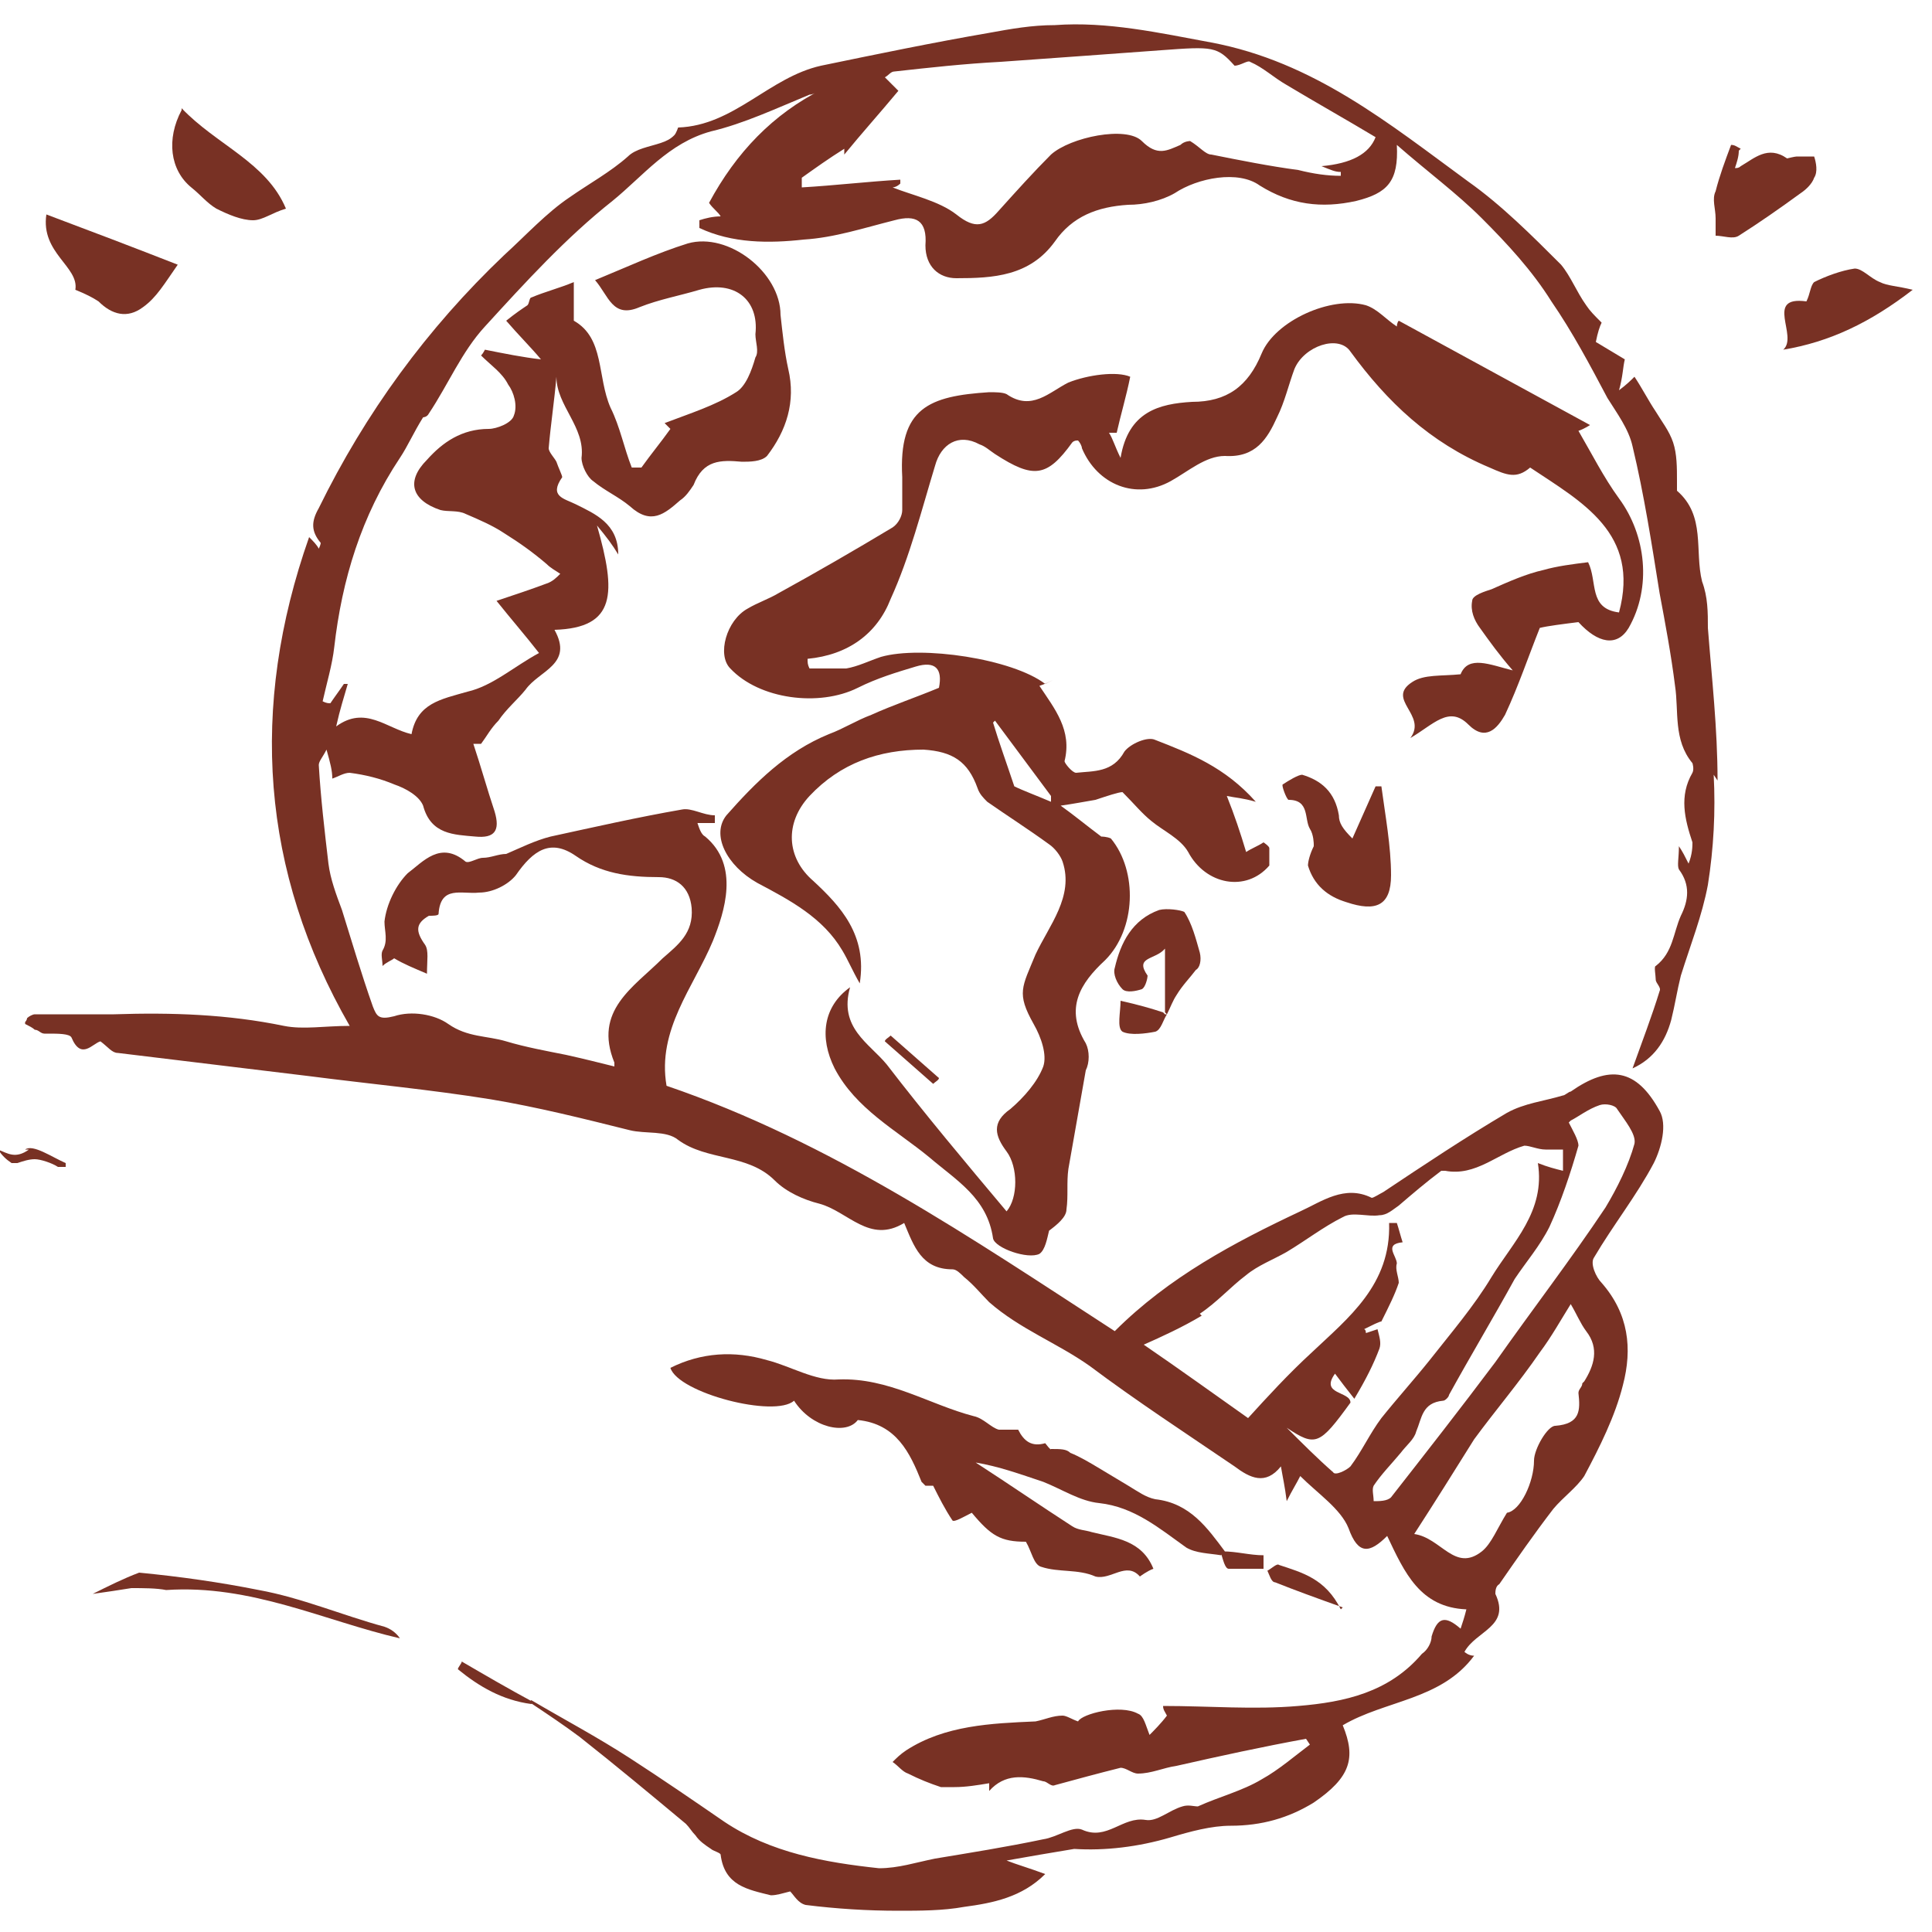 <?xml version="1.0" encoding="UTF-8"?>
<svg xmlns="http://www.w3.org/2000/svg" version="1.1" viewBox="0 0 100 100">
  <defs>
    <style>
      .cls-1 {
        fill: #783124;
      }
    </style>
  </defs>
  <!-- Generator: Adobe Illustrator 28.7.1, SVG Export Plug-In . SVG Version: 1.2.0 Build 142)  -->
  <g>
    <g id="Capa_1">
      <g>
        <path class="cls-1" d="M88.9,40.4c0-2.7-.3-5.3-.5-7.9,0-.8,0-1.6-.3-2.4-.4-1.6.2-3.4-1.3-4.7,0,0,0-.3,0-.5,0-.7,0-1.4-.2-2-.2-.6-.6-1.1-.9-1.6,0,0,0,0,0,0-.4-.6-.7-1.2-1.1-1.8-.2.2-.4.4-.8.7.2-.7.2-1.2.3-1.6-.5-.3-1-.6-1.5-.9.1-.5.2-.8.3-1-.4-.4-.6-.6-.8-.9-.5-.7-.8-1.5-1.3-2.1-1.5-1.5-3.1-3.1-4.8-4.3-4.1-3-8-6.2-13.3-7.2-2.7-.5-5.4-1.1-8.1-.9-1.2,0-2.3.2-3.4.4-2.9.5-5.8,1.1-8.7,1.7-2.7.6-4.5,3.1-7.4,3.2,0,0-.1.3-.2.4-.2.2-.4.3-.7.4-.6.2-1.3.3-1.7.7-.9.8-2,1.4-3,2.1-1.2.8-2.3,2-3.4,3-4,3.8-7.2,8.2-9.6,13.1-.4.7-.4,1.2.1,1.8,0,0,0,.1-.1.3-.1-.2-.3-.4-.5-.6-3.1,8.8-2.5,17.3,2.1,25.3-1.3,0-2.4.2-3.4,0-2.9-.6-5.8-.7-8.8-.6-1.2,0-2.3,0-3.5,0-.2,0-.4,0-.6,0-.1,0-.3.1-.4.2,0,0,0,.1-.1.2,0,0,0,0,0,0,0,0,0,0,0,.1.2.1.4.2.5.3.2,0,.3.2.5.2,0,0,0,0,0,0,0,0,.1,0,.2,0,0,0,0,0,0,0,.5,0,1.1,0,1.2.2.5,1.2,1.1.3,1.5.2.4.3.6.6.9.6,3.3.4,6.6.8,9.9,1.2,3.1.4,6.3.7,9.4,1.2,2.4.4,4.8,1,7.2,1.6.8.2,1.9,0,2.5.5,1.5,1.1,3.6.7,5,2.1.6.6,1.5,1,2.3,1.2,1.5.4,2.6,2.1,4.4,1,.5,1.2.9,2.4,2.5,2.4.2,0,.4.2.6.4.5.4.9.9,1.3,1.3,1.6,1.4,3.5,2.1,5.2,3.3,2.4,1.8,5,3.5,7.5,5.2.8.6,1.6,1,2.4,0,.1.6.2,1,.3,1.8.3-.6.5-.9.7-1.3.9.9,2.1,1.7,2.5,2.7.5,1.4,1.1,1.3,2,.4.9,1.9,1.7,3.7,4.1,3.8-.1.4-.2.7-.3,1-.8-.7-1.2-.6-1.5.4,0,.3-.2.7-.5.9-1.7,2-4,2.5-6.4,2.7-2.3.2-4.6,0-7,0,0,.2.1.3.2.5-.3.4-.7.8-.9,1-.2-.5-.3-1-.6-1.1-.9-.5-2.9,0-3.1.4-.3-.1-.6-.3-.8-.3-.5,0-.9.2-1.4.3-2.3.1-4.7.2-6.7,1.5-.3.2-.5.4-.7.6.3.2.5.5.8.6.6.3,1.1.5,1.7.7.2,0,.5,0,.7,0,.6,0,1.2-.1,1.8-.2,0,.1,0,.3,0,.4.8-.9,1.8-.8,2.8-.5.2,0,.4.3.6.2,1.1-.3,2.2-.6,3.4-.9.3,0,.6.3.9.3.7,0,1.3-.3,2-.4,2.2-.5,4.5-1,6.7-1.4l.2.3c-.8.6-1.6,1.3-2.5,1.8-1,.6-2.2.9-3.3,1.4-.2,0-.5-.1-.8,0-.7.2-1.3.8-1.9.7-1.2-.2-2,1.1-3.3.5-.5-.2-1.3.4-2,.5-1.9.4-3.8.7-5.6,1-1,.2-1.9.5-2.9.5-2.8-.3-5.6-.8-8-2.4-1.6-1.1-3.2-2.2-4.9-3.3-1.7-1.1-3.4-2-5.1-3,0,0,0,0-.1.1.9.6,1.8,1.2,2.6,1.8,1.9,1.5,3.7,3,5.5,4.5.2.2.3.4.5.6.2.3.5.5.8.7.1.1.5.2.5.3.2,1.6,1.4,1.8,2.6,2.1.3,0,.6-.1,1-.2.2.2.4.6.8.7,1.6.2,3.2.3,4.8.3,1.1,0,2.3,0,3.4-.2,1.5-.2,3-.5,4.2-1.7-.8-.3-1.5-.5-2-.7,1.1-.2,2.3-.4,3.5-.6,1.6.1,3.3-.1,5-.6,1-.3,2.1-.6,3.1-.6,1.6,0,3-.4,4.3-1.2,1.9-1.3,2.2-2.3,1.5-4,2.2-1.3,5.1-1.3,6.8-3.6-.3,0-.5-.2-.5-.2.6-1.1,2.4-1.3,1.6-3,0-.1,0-.4.2-.5.9-1.3,1.8-2.6,2.8-3.9.5-.6,1.2-1.1,1.6-1.7.8-1.5,1.6-3.1,2-4.7.5-1.9.3-3.7-1.1-5.3-.3-.3-.6-1-.4-1.3,1-1.7,2.2-3.2,3.1-4.9.4-.8.7-2,.3-2.7-1.2-2.2-2.6-2.4-4.6-1-.1,0-.3.2-.4.2-1,.3-2,.4-2.9.9-2.2,1.3-4.3,2.7-6.4,4.1-.2.1-.5.3-.6.3-1.4-.7-2.6.2-3.7.7-3.4,1.6-6.8,3.4-9.6,6.2-7.4-4.8-14.7-9.8-23.2-12.7-.5-2.9,1.4-5.1,2.4-7.5.6-1.5,1.4-3.9-.4-5.4-.2-.1-.3-.4-.4-.7.4,0,.6,0,.9,0,0-.1,0-.3,0-.4-.6,0-1.2-.4-1.7-.3-2.3.4-4.5.9-6.8,1.4-.8.2-1.6.6-2.3.9-.4,0-.8.2-1.2.2-.3,0-.7.3-.9.2-1.3-1.1-2.2,0-3,.6-.6.6-1.1,1.6-1.2,2.5,0,.5.2,1-.1,1.5-.1.2,0,.5,0,.8.2-.2.5-.3.6-.4.5.3,1,.5,1.7.8,0-.7.1-1.2-.1-1.5-.5-.7-.5-1.1.2-1.5.2,0,.5,0,.5-.1.1-1.5,1.2-1,2.1-1.1.7,0,1.5-.4,1.9-.9.9-1.3,1.8-1.9,3.1-1,1.3.9,2.7,1.1,4.3,1.1.9,0,1.6.5,1.7,1.6.1,1.3-.7,1.9-1.5,2.6-1.5,1.5-3.6,2.7-2.5,5.4,0,0,0,.1,0,.2-.8-.2-1.6-.4-2.5-.6-1-.2-2.1-.4-3.1-.7-1-.3-2-.2-3-.9-.7-.5-1.9-.7-2.8-.4-.8.2-.9,0-1.1-.5-.6-1.7-1.1-3.4-1.6-5-.3-.8-.6-1.6-.7-2.4-.2-1.7-.4-3.4-.5-5.1,0-.2.2-.4.4-.8.2.7.3,1.1.3,1.5.3-.1.6-.3.9-.3.8.1,1.6.3,2.3.6.6.2,1.3.6,1.5,1.1.4,1.5,1.6,1.5,2.7,1.6,1,.1,1.3-.3,1-1.3-.4-1.2-.7-2.3-1.1-3.5.1,0,.2,0,.4,0,.3-.4.5-.8.9-1.2.4-.6,1-1.1,1.4-1.6.7-1,2.5-1.3,1.5-3.1,3.2-.1,3.2-1.9,2.2-5.4.5.6.8,1,1.1,1.5,0-1.6-1.2-2.1-2.2-2.6-.6-.3-1.4-.4-.7-1.4,0-.1-.2-.5-.3-.8-.1-.2-.4-.5-.4-.7.1-1.2.3-2.5.4-3.7,0,0,0,0,0,0,0,1.5,1.5,2.6,1.3,4.2,0,.4.3,1,.6,1.2.6.5,1.3.8,1.9,1.3,1.1,1,1.8.4,2.6-.3.3-.2.5-.5.7-.8.5-1.3,1.4-1.3,2.5-1.2.4,0,1,0,1.3-.3,1-1.3,1.5-2.8,1.1-4.5-.2-.9-.3-1.9-.4-2.8,0-2.2-2.7-4.3-4.8-3.7-1.6.5-3.1,1.2-4.8,1.9.7.8.9,2,2.3,1.4,1-.4,2.1-.6,3.1-.9,1.8-.5,3.1.5,2.9,2.3,0,.4.2.9,0,1.2-.2.7-.5,1.5-1,1.8-1.1.7-2.4,1.1-3.7,1.6l.3.3c-.5.7-1,1.3-1.5,2-.2,0-.3,0-.5,0-.4-1-.6-2.1-1.1-3.1-.7-1.6-.3-3.6-1.9-4.5v-2c-.7.3-1.5.5-2.2.8-.1,0-.1.3-.2.4-.3.2-.6.4-1.1.8.6.7,1.3,1.4,1.8,2-.9-.1-1.9-.3-2.9-.5,0,0-.1.2-.2.3.5.5,1.1.9,1.4,1.5.3.4.5,1.1.3,1.6-.1.4-.9.7-1.3.7-1.4,0-2.4.7-3.2,1.6-1.1,1.1-.8,2.1.7,2.6.4.1.9,0,1.3.2.7.3,1.4.6,2,1,.8.5,1.5,1,2.2,1.6.2.2.4.3.7.5-.2.2-.4.4-.7.5-.8.3-1.7.6-2.6.9.8,1,1.5,1.8,2.2,2.7-1.3.7-2.4,1.7-3.7,2-1.4.4-2.6.6-2.9,2.2-1.3-.3-2.4-1.5-3.9-.4.2-.9.4-1.5.6-2.2,0,0-.1,0-.2,0-.2.3-.5.7-.7,1-.1,0-.2,0-.4-.1.2-.9.5-1.9.6-2.8.4-3.5,1.4-6.8,3.4-9.8.4-.6.7-1.3,1.2-2.1,0,0,.2,0,.3-.2,1-1.5,1.7-3.2,2.9-4.5,2.1-2.3,4.2-4.6,6.6-6.5,1.6-1.3,2.9-3,5.1-3.6,1.7-.4,3.4-1.2,5.1-1.9.2,0,.5-.2.7-.3-2.6,1.3-4.5,3.3-5.9,5.9.2.3.5.5.6.7-.4,0-.8.1-1.1.2,0,.1,0,.2,0,.4,1.7.8,3.6.8,5.4.6,1.6-.1,3.1-.6,4.7-1,1.1-.3,1.7,0,1.6,1.3,0,1.1.7,1.7,1.6,1.7,1.9,0,3.8-.1,5.1-1.9.9-1.3,2.2-1.8,3.8-1.9.8,0,1.7-.2,2.4-.6,1.2-.8,3.3-1.2,4.4-.4,1.6,1,3.2,1.2,5,.8,1.6-.4,2.2-1,2.1-2.9,1.6,1.4,3.1,2.5,4.4,3.8,1.3,1.3,2.6,2.7,3.6,4.3,1.1,1.6,2,3.3,2.9,5,.5.8,1.1,1.6,1.3,2.5.6,2.5,1,5.1,1.4,7.6.3,1.6.6,3.2.8,4.8.2,1.3-.1,2.8.9,4,0,0,.1.3,0,.5-.7,1.2-.4,2.4,0,3.6,0,.2,0,.6-.2,1.1-.2-.4-.3-.6-.5-.9,0,.6-.1,1,0,1.2.6.8.5,1.6.1,2.4-.4.9-.4,1.9-1.3,2.6-.1,0,0,.5,0,.7,0,.2.3.4.2.6-.4,1.3-.9,2.6-1.4,4,1.1-.5,1.7-1.4,2-2.5.2-.8.3-1.5.5-2.3.5-1.6,1.1-3.1,1.4-4.7.3-1.9.4-3.8.3-5.7ZM81.9,71.6c0,.2-.2.3-.2.5.1.9.1,1.6-1.2,1.7-.4,0-1.1,1.2-1.1,1.8,0,1.1-.7,2.6-1.4,2.7-.5.8-.8,1.6-1.3,2-1.4,1.1-2.1-.7-3.5-.9,1.1-1.7,2.1-3.3,3.1-4.9,1.1-1.5,2.3-2.9,3.4-4.5.6-.8,1.1-1.7,1.6-2.5.3.5.5,1,.8,1.4.7.9.4,1.8-.1,2.6ZM81.3,58c.4-.2.9-.6,1.5-.8.3-.1.8,0,.9.2.4.6,1,1.3.9,1.8-.3,1.1-.9,2.3-1.5,3.3-1.8,2.7-3.8,5.3-5.7,8-1.8,2.4-3.6,4.7-5.4,7-.2.2-.6.2-.9.2,0-.3-.1-.6,0-.8.4-.6.9-1.1,1.4-1.7.3-.4.7-.7.8-1.1.3-.7.3-1.5,1.4-1.6.1,0,.3-.2.3-.3,1.1-2,2.3-4,3.4-6,.6-.9,1.3-1.7,1.8-2.7.6-1.3,1.1-2.8,1.5-4.2,0-.3-.3-.8-.5-1.2ZM62.1,68c.9-.6,1.6-1.4,2.4-2,.6-.5,1.4-.8,2.1-1.2,1-.6,1.9-1.3,2.9-1.8.5-.3,1.3,0,1.9-.1.4,0,.7-.3,1-.5.7-.6,1.4-1.2,2.2-1.8,0,0,.2,0,.2,0,1.6.3,2.7-.9,4.1-1.3.3,0,.7.2,1.1.2.3,0,.5,0,.9,0v1.1c-.4-.1-.8-.2-1.3-.4.4,2.5-1.3,4.1-2.4,5.9-.9,1.5-2.1,2.9-3.2,4.3-.8,1-1.7,2-2.5,3-.6.8-1,1.7-1.6,2.5-.2.2-.8.5-.9.3-.8-.7-1.6-1.5-2.4-2.3,1.5,1,1.7.9,3.3-1.3,0-.6-1.6-.4-.8-1.5.3.4.6.8,1,1.3.6-1,1-1.8,1.3-2.6.1-.3,0-.6-.1-1l-.6.2c0,0,0-.2-.1-.2.4-.2.8-.4.9-.4.4-.8.7-1.4.9-2,0-.3-.2-.7-.1-1,0-.4-.7-1,.3-1.1-.1-.3-.2-.7-.3-1-.1,0-.3,0-.4,0,.1,3.2-2.1,4.9-4,6.7-1.2,1.1-2.3,2.3-3.3,3.4-1.7-1.2-3.5-2.5-5.4-3.8.9-.4,2-.9,3-1.5ZM68.4,8.6c.5.2.7.3,1,.3,0,0,0,.2,0,.2-.7,0-1.4-.1-2.2-.3-1.5-.2-3-.5-4.5-.8-.3,0-.6-.4-1.1-.7,0,0-.3,0-.5.2-.7.3-1.2.6-2-.2-.8-.8-3.7-.2-4.7.7-.9.9-1.8,1.9-2.7,2.9-.7.8-1.2,1-2.2.2-.9-.7-2.3-1-3.3-1.4,0,0,.2,0,.4-.2,0,0,0-.2,0-.2-1.7.1-3.4.3-5.1.4v-.5c.7-.5,1.4-1,2.2-1.5,0,0,0,.2,0,.3.9-1.1,1.8-2.1,2.8-3.3-.2-.2-.4-.4-.7-.7.2-.1.3-.3.5-.3,1.8-.2,3.6-.4,5.5-.5,2.8-.2,5.6-.4,8.3-.6,2.7-.2,2.9-.2,3.8.8.3,0,.7-.3.8-.2.7.3,1.2.8,1.9,1.2,1.5.9,3.1,1.8,4.6,2.7q-.5,1.3-2.8,1.5Z"/>
        <path class="cls-1" d="M54.5,35.2c-.2.1-.4.2-.7.3.8,1.2,1.7,2.3,1.3,3.9,0,.1.4.6.6.6.9-.1,1.9,0,2.5-1.1.3-.4,1.2-.8,1.6-.6,1.8.7,3.6,1.4,5.2,3.2-.7-.2-1-.2-1.5-.3.4,1,.7,1.9,1,2.9.3-.2.6-.3.9-.5,0,0,.3.2.3.3,0,.3,0,.7,0,.9-1.2,1.4-3.3,1-4.2-.7-.4-.7-1.3-1.1-1.9-1.6-.5-.4-.9-.9-1.5-1.5-.2,0-.8.2-1.4.4-.6.1-1.1.2-1.8.3.7.5,1.3,1,2.1,1.6,0,0,.3,0,.5.1,1.4,1.7,1.3,4.7-.3,6.3-1.3,1.2-2.1,2.5-1,4.3.2.4.2,1,0,1.4-.3,1.7-.6,3.4-.9,5.1-.1.7,0,1.4-.1,2.1,0,.4-.5.8-.9,1.1-.1.4-.2,1-.5,1.2-.6.3-2.3-.3-2.4-.8-.3-2.1-1.9-3-3.3-4.2-1.7-1.4-3.8-2.5-4.9-4.6-.8-1.6-.6-3.2.8-4.2-.6,2.1,1,2.9,1.9,4,2,2.6,4.1,5.1,6.2,7.6.6-.7.6-2.3,0-3.1-.6-.8-.8-1.5.2-2.2.7-.6,1.4-1.4,1.7-2.2.2-.6-.1-1.5-.5-2.2-.9-1.6-.6-1.9.1-3.6.7-1.5,2-3,1.4-4.8-.1-.3-.4-.7-.7-.9-1.1-.8-2.2-1.5-3.2-2.2-.2-.2-.4-.4-.5-.7-.5-1.4-1.3-1.9-2.8-2-2.3,0-4.3.7-5.9,2.4-1.3,1.4-1.2,3.2.2,4.4,1.4,1.3,2.8,2.8,2.4,5.3-.4-.7-.6-1.2-.9-1.7-1-1.7-2.7-2.6-4.4-3.5-1.6-.9-2.4-2.5-1.6-3.5,1.5-1.7,3.1-3.3,5.3-4.2.8-.3,1.4-.7,2.2-1,1.1-.5,2.3-.9,3.5-1.4.2-1-.2-1.4-1.2-1.1-1,.3-2,.6-3,1.1-2,1-5.1.6-6.6-1-.7-.7-.2-2.5.9-3.1.5-.3,1.1-.5,1.6-.8,2-1.1,3.9-2.2,5.9-3.4.3-.2.5-.6.5-.9,0-.6,0-1.2,0-1.7-.2-3.6,1.4-4.2,4.5-4.4.3,0,.7,0,.9.1,1.3.9,2.2-.1,3.2-.6,1-.4,2.5-.6,3.2-.3-.2,1-.5,2-.7,2.9-.1,0-.3,0-.4,0,.2.3.3.7.6,1.3.4-2.4,2-2.8,3.7-2.9,1.8,0,2.9-.8,3.6-2.5.7-1.7,3.6-3,5.4-2.5.6.2,1,.7,1.6,1.1,0,0,0-.2.1-.3,3.3,1.8,6.6,3.6,9.9,5.4,0,0-.3.2-.6.3.7,1.2,1.3,2.4,2.1,3.5,1.4,1.9,1.7,4.6.5,6.7-.6,1-1.6.8-2.6-.3-.8.1-1.6.2-2,.3-.6,1.5-1.1,3-1.8,4.5-.4.7-1,1.4-1.9.5-1-1-1.8,0-3,.7.9-1.2-1.3-2,.1-2.9.6-.4,1.5-.3,2.5-.4.4-1,1.5-.5,2.7-.2-.7-.8-1.2-1.5-1.7-2.2-.3-.4-.5-.9-.4-1.4,0-.3.7-.5,1-.6.9-.4,1.8-.8,2.7-1,.7-.2,1.5-.3,2.3-.4.5,1,0,2.4,1.6,2.6,1.1-4.1-1.9-5.7-4.6-7.5-.7.6-1.2.4-2.1,0-3.1-1.3-5.3-3.4-7.2-6-.6-.9-2.4-.3-2.9.9-.3.8-.5,1.7-.9,2.5-.5,1.1-1.1,2.1-2.7,2-1,0-1.9.8-2.8,1.3-1.8,1-3.8.2-4.6-1.7,0-.1-.1-.3-.2-.4-.1,0-.2,0-.3.1-1.3,1.8-2,1.9-4,.6-.3-.2-.5-.4-.8-.5-1.1-.6-2,0-2.3,1.1-.7,2.3-1.3,4.7-2.3,6.9-.7,1.8-2.2,2.9-4.3,3.1,0,.2,0,.3.1.5.6,0,1.3,0,1.9,0,.6-.1,1.2-.4,1.8-.6,2.1-.6,6.8.1,8.5,1.4ZM51.5,37.3s0,0-.1.1c.3,1,.7,2.1,1.1,3.3.4.2,1.2.5,1.9.8,0-.1,0-.2,0-.3l-2.9-3.9Z"/>
        <path class="cls-1" d="M19.9,84.2c-2.2-.6-4.3-1.5-6.5-1.9-2-.4-4.1-.7-6.2-.9-.8.3-1.6.7-2.4,1.1.7-.1,1.4-.2,2-.3.6,0,1.3,0,1.8.1,4.4-.3,8.2,1.6,12.1,2.5-.2-.3-.5-.5-.8-.6Z"/>
        <path class="cls-1" d="M1.5,59.5c-.7.5-1.1.2-1.6,0,.2.3.4.5.7.7.1,0,.2,0,.3,0,.3-.1.6-.2.9-.2s.9.2,1.2.4c.1,0,.3,0,.4,0,0,0,0,0,0,0,0,0,0-.1,0-.2-.7-.3-1.7-1-2.1-.7Z"/>
        <path class="cls-1" d="M63.2,80.5c-.6-.1-1.3-.1-1.8-.4-1.4-1-2.7-2.1-4.5-2.3-1-.1-1.9-.7-2.9-1.1-1.2-.4-2.3-.8-3.5-1,1.7,1.1,3.3,2.2,5,3.3.3.2.7.2,1,.3,1.2.3,2.6.4,3.2,1.9-.3.1-.7.4-.7.4-.7-.8-1.5.2-2.3,0-.9-.4-1.9-.2-2.8-.5-.4-.1-.5-.8-.8-1.3-1.3,0-1.8-.3-2.8-1.5-.4.2-.9.5-1,.4-.4-.6-.7-1.2-1-1.8,0,0-.2,0-.4,0,0,0-.1-.1-.2-.2-.6-1.5-1.3-3-3.3-3.2-.6.8-2.4.4-3.3-1-1,.9-6-.4-6.4-1.7,1.6-.8,3.3-.9,5-.4,1.2.3,2.5,1.1,3.7,1,2.6-.1,4.7,1.3,7,1.9.5.1.9.6,1.3.7.4,0,.9,0,1,0,.3.6.7.9,1.4.7,0,0,.3.4.3.3.5,0,.8,0,1,.2.5.2,1,.5,1.5.8.5.3,1,.6,1.5.9.5.3.9.6,1.4.7,1.8.2,2.7,1.5,3.6,2.7,0,0,0,0-.1.1Z"/>
        <path class="cls-1" d="M68,43.7c0,0,0-.5-.2-.8-.3-.5,0-1.5-1.1-1.5-.1,0-.4-.8-.3-.8.3-.2.8-.5,1-.5,1,.3,1.7.9,1.9,2.1,0,.4.2.7.7,1.2.4-.9.8-1.8,1.2-2.7.1,0,.2,0,.3,0,.2,1.5.5,3.1.5,4.6,0,1.6-.8,1.9-2.3,1.4-1-.3-1.7-.9-2-1.9,0-.2.1-.6.3-1Z"/>
        <path class="cls-1" d="M3.9,15c.2-1.2-1.8-1.9-1.5-3.9,2.4.9,4.5,1.7,6.8,2.6-.7,1-1.1,1.7-1.8,2.2-.8.6-1.6.4-2.3-.3-.3-.2-.7-.4-1.2-.6Z"/>
        <path class="cls-1" d="M9.4,5.6c1.8,1.9,4.4,2.8,5.4,5.2-.7.2-1.2.6-1.7.6-.6,0-1.3-.3-1.9-.6-.5-.3-.8-.7-1.3-1.1-1.1-.9-1.3-2.5-.5-4Z"/>
        <path class="cls-1" d="M90,7.8c0,.3-.1.6-.2.9.1,0,.2,0,.3-.1.7-.4,1.4-1.1,2.4-.4,0,0,.4-.1.5-.1.3,0,.9,0,.9,0,.1.3.2.8,0,1.1-.1.3-.4.6-.7.8-1.1.8-2.1,1.5-3.2,2.2-.3.2-.8,0-1.2,0,0-.3,0-.6,0-.9,0-.5-.2-1,0-1.4.2-.8.5-1.6.8-2.4.2,0,.3.1.5.2Z"/>
        <path class="cls-1" d="M99,15c-2.2,1.7-4.3,2.7-6.7,3.1.8-.7-1-2.8,1.2-2.5.2-.4.2-.8.4-1,.6-.3,1.4-.6,2.1-.7.4,0,.8.5,1.3.7.4.2.9.2,1.7.4Z"/>
        <path class="cls-1" d="M60.3,52.4c0-.6,0-1.1,0-1.7,0-.4,0-.8,0-1.6-.5.6-1.6.4-.9,1.4,0,.1-.1.6-.3.7-.3.1-.8.2-1,0-.3-.3-.5-.8-.4-1.1.3-1.3.9-2.5,2.3-3,.4-.1,1.1,0,1.3.1.4.6.6,1.4.8,2.1.1.4,0,.8-.2.9-.3.4-.7.8-1,1.3-.2.3-.3.6-.5,1,0,0,0,0-.1-.1Z"/>
        <path class="cls-1" d="M69.5,83.2c-1.4-.5-2.5-.9-3.5-1.3-.2,0-.3-.4-.4-.6.2-.1.5-.4.6-.3,1.2.4,2.4.7,3.2,2.3Z"/>
        <path class="cls-1" d="M60.4,52.5c-.2.3-.3.8-.6.9-.5.1-1.3.2-1.7,0-.3-.2-.1-1-.1-1.6.9.2,1.6.4,2.2.6,0,0,0,0,.1.1Z"/>
        <path class="cls-1" d="M27.5,88.2c-1.5-.2-2.7-.9-3.8-1.8,0-.1.2-.3.2-.4,1.2.7,2.4,1.4,3.7,2.1,0,0,0,0-.1.1Z"/>
        <path class="cls-1" d="M63.3,80.3c.7,0,1.4.2,2.1.2,0,.2,0,.5,0,.7-.6,0-1.2,0-1.8,0-.2,0-.3-.5-.4-.8,0,0,0,0,.1-.1Z"/>
        <path class="cls-1" d="M46.1,53.6c.8.7,1.7,1.5,2.5,2.2,0,.1-.2.2-.3.3-.8-.7-1.7-1.5-2.5-2.2,0-.1.2-.2.3-.3Z"/>
      </g>
    </g>
  </g>
</svg>